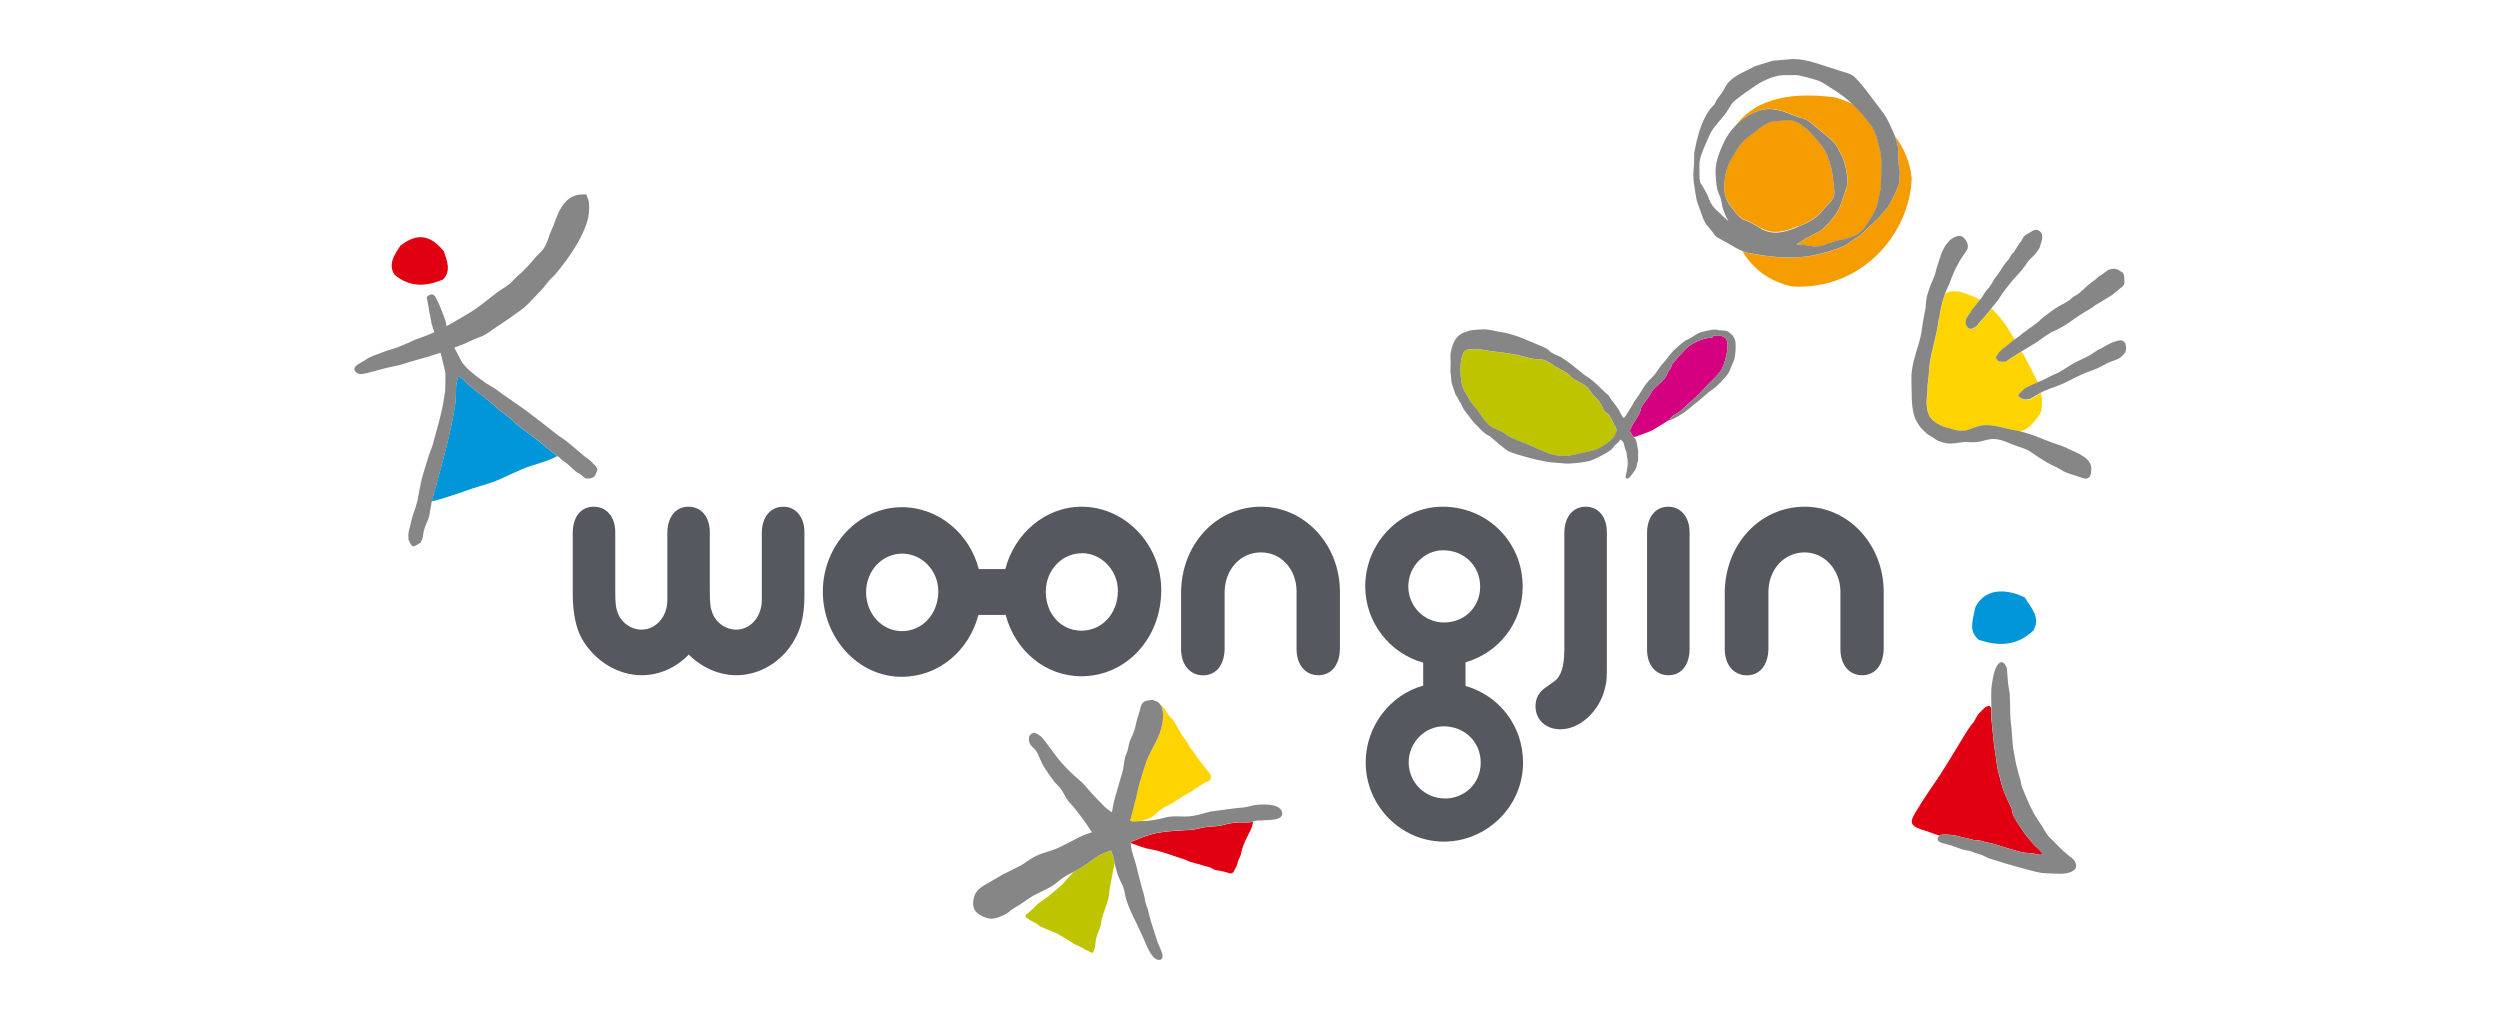 <svg width="127" height="52" viewBox="0 0 127 52" fill="none" xmlns="http://www.w3.org/2000/svg">
<g clip-path="url(#clip0_1_2702)">
<path d="M102.957 20.3L102.82 20.291C102.792 20.282 102.659 20.234 102.659 20.234L102.622 20.201C102.466 20.126 102.584 20.003 102.584 20.003L102.754 19.837C102.806 19.766 102.896 19.724 102.896 19.724C102.943 19.7 102.981 19.677 103.038 19.648C103.123 19.601 103.217 19.563 103.321 19.516C103.43 19.468 103.354 19.506 103.473 19.45C103.491 19.44 103.506 19.436 103.52 19.426C103.51 19.412 103.506 19.393 103.496 19.374C103.283 18.953 103.061 18.485 102.82 18.069C102.778 18.003 102.74 17.932 102.697 17.861L102.636 17.899L102.192 18.178L101.941 18.353L101.87 18.381H101.728C101.643 18.381 101.549 18.348 101.549 18.348C101.454 18.334 101.426 18.216 101.426 18.216L101.407 18.159L101.426 18.102L101.473 18.032L101.558 17.904L101.747 17.72C101.941 17.592 102.125 17.403 102.319 17.27C102.329 17.261 102.338 17.256 102.347 17.247C102.012 16.68 101.653 16.117 101.171 15.673C101.142 15.711 101.109 15.744 101.081 15.786C100.896 16.065 100.613 16.292 100.428 16.576L100.22 16.694C100.112 16.751 100.05 16.694 100.05 16.694C99.984 16.68 99.937 16.599 99.937 16.599L99.904 16.543C99.838 16.491 99.866 16.382 99.866 16.382L99.885 16.25L99.979 16.061C100.093 15.942 100.088 15.9 100.178 15.767L100.305 15.607C100.4 15.484 100.504 15.361 100.599 15.238C100.244 15.049 99.71 14.832 99.417 14.798C99.223 14.78 98.996 14.798 98.821 14.912C98.755 15.091 98.694 15.285 98.651 15.474C98.594 15.725 98.561 15.862 98.542 16.046C98.542 16.07 98.519 16.179 98.49 16.245C98.462 16.443 98.443 16.618 98.396 16.822C98.368 16.977 98.32 17.148 98.292 17.28C98.254 17.427 98.23 17.564 98.193 17.71C98.112 18.041 98.051 18.363 98.013 18.703C97.994 18.845 97.989 19.043 97.98 19.18C97.966 19.322 97.923 19.497 97.923 19.667C97.942 19.974 97.862 20.239 97.881 20.537C97.9 20.811 97.961 21.151 98.188 21.345C98.297 21.44 98.453 21.539 98.575 21.605C98.75 21.7 98.982 21.728 99.176 21.799C99.341 21.856 99.53 21.889 99.734 21.884C99.979 21.875 100.268 21.723 100.509 21.657C101.119 21.482 101.733 21.752 102.3 21.846C102.409 21.865 102.522 21.889 102.636 21.917C102.811 21.856 102.971 21.79 103.061 21.704C103.288 21.492 103.662 21.095 103.704 20.811C103.747 20.542 103.737 20.248 103.69 19.97C103.51 20.064 103.35 20.163 103.156 20.277C103.104 20.305 102.967 20.315 102.967 20.315" fill="#FED400"/>
<path d="M107.92 14.109C107.906 14.024 107.901 13.929 107.84 13.858C107.792 13.816 107.603 13.697 107.556 13.683C107.206 13.575 106.975 13.801 106.975 13.801L106.847 13.896C106.847 13.896 106.814 13.929 106.79 13.938C106.743 13.972 106.705 13.99 106.653 14.019C106.592 14.057 106.535 14.132 106.469 14.18C106.308 14.307 106.091 14.458 105.94 14.605C105.722 14.813 105.604 14.926 105.368 15.054C105.273 15.106 105.202 15.182 105.136 15.243C105.065 15.29 105.008 15.328 104.928 15.371C104.696 15.494 104.479 15.612 104.262 15.773C104.115 15.886 103.85 16.056 103.685 16.217C103.604 16.292 103.529 16.368 103.453 16.42C103.378 16.472 103.288 16.538 103.212 16.6C103.127 16.661 103.051 16.699 102.976 16.775C102.905 16.836 102.815 16.874 102.739 16.94C102.621 17.053 102.479 17.143 102.338 17.242C102.328 17.252 102.319 17.257 102.309 17.266C102.115 17.398 101.936 17.588 101.737 17.715L101.548 17.9L101.463 18.027L101.416 18.098L101.397 18.155L101.416 18.212C101.416 18.212 101.444 18.334 101.539 18.344C101.539 18.344 101.633 18.382 101.718 18.377H101.86L101.931 18.349L102.182 18.174L102.626 17.895L102.687 17.857L103.269 17.503C103.619 17.304 103.836 17.087 104.153 16.916L104.214 16.874C104.271 16.85 104.389 16.798 104.446 16.77C104.772 16.604 104.923 16.519 105.193 16.326C105.424 16.16 105.694 15.98 105.944 15.825C106.086 15.735 106.223 15.683 106.341 15.579C106.356 15.56 106.379 15.546 106.398 15.531L107.282 14.997L107.698 14.652C107.74 14.624 107.783 14.591 107.816 14.567C107.953 14.444 107.93 14.298 107.906 14.118" fill="#868687"/>
<path d="M103.694 11.816C103.647 11.768 103.571 11.698 103.505 11.683C103.349 11.641 103.221 11.75 103.103 11.82C103.004 11.877 102.867 11.943 102.801 12.033C102.758 12.095 102.73 12.175 102.678 12.241C102.635 12.298 102.602 12.355 102.555 12.411C102.517 12.473 102.479 12.534 102.437 12.596C102.385 12.667 102.37 12.723 102.309 12.79C102.233 12.87 102.153 12.964 102.11 13.068C102.073 13.144 102.011 13.215 101.945 13.281C101.765 13.494 101.657 13.711 101.486 13.943C101.42 14.037 101.316 14.141 101.274 14.241C101.245 14.302 101.179 14.406 101.141 14.463C101.085 14.553 101.033 14.628 100.948 14.713C100.872 14.794 100.815 14.883 100.763 14.978C100.697 15.077 100.664 15.129 100.603 15.205C100.603 15.21 100.593 15.219 100.588 15.224C100.494 15.347 100.39 15.47 100.295 15.593L100.168 15.753C100.083 15.886 100.083 15.928 99.969 16.046L99.875 16.235L99.856 16.372C99.856 16.372 99.827 16.477 99.894 16.533L99.927 16.59C99.927 16.59 99.974 16.675 100.04 16.684C100.04 16.684 100.097 16.741 100.21 16.684L100.418 16.566C100.603 16.283 100.886 16.056 101.071 15.777C101.099 15.739 101.132 15.701 101.16 15.664C101.312 15.465 101.496 15.276 101.619 15.063C101.69 14.945 101.775 14.822 101.86 14.718C102.049 14.472 102.238 14.236 102.446 14.014C102.649 13.792 102.843 13.569 102.99 13.328C103.108 13.149 103.311 13.021 103.434 12.851C103.519 12.733 103.609 12.624 103.642 12.487C103.689 12.326 103.76 12.175 103.741 11.995C103.741 11.934 103.732 11.858 103.68 11.811" fill="#868687"/>
<path d="M107.954 17.436C107.911 17.337 107.826 17.28 107.703 17.289C107.604 17.294 107.495 17.337 107.405 17.36C107.311 17.389 107.216 17.431 107.122 17.483C107.041 17.516 106.975 17.573 106.9 17.611C106.725 17.701 106.55 17.781 106.398 17.89C106.129 18.093 105.831 18.211 105.529 18.358C105.273 18.485 105.028 18.641 104.787 18.797C104.711 18.849 104.631 18.901 104.531 18.944C104.073 19.138 104.03 19.199 103.775 19.303C103.666 19.35 103.605 19.374 103.515 19.416C103.501 19.426 103.487 19.435 103.468 19.44C103.35 19.497 103.425 19.459 103.317 19.506C103.213 19.554 103.123 19.591 103.033 19.639C102.971 19.667 102.934 19.691 102.891 19.714C102.891 19.714 102.801 19.762 102.749 19.828L102.579 19.993C102.579 19.993 102.461 20.116 102.617 20.192L102.655 20.225C102.655 20.225 102.792 20.277 102.815 20.282L102.953 20.291C102.953 20.291 103.094 20.282 103.142 20.253C103.34 20.14 103.501 20.041 103.676 19.946C103.803 19.88 103.945 19.814 104.12 19.747C104.361 19.658 104.626 19.573 104.867 19.459C105.269 19.265 105.675 19.029 106.091 18.887C106.328 18.802 106.606 18.698 106.848 18.556C107.046 18.438 107.287 18.348 107.509 18.268C107.623 18.221 107.67 18.202 107.765 18.117C107.84 18.046 107.911 17.975 107.968 17.885C108.029 17.772 108.006 17.545 107.958 17.422" fill="#868687"/>
<path d="M105.037 22.778C104.692 22.612 104.238 22.499 103.893 22.348C103.496 22.182 103.061 22.017 102.626 21.913C102.517 21.884 102.404 21.861 102.29 21.842C101.723 21.747 101.104 21.478 100.499 21.653C100.258 21.719 99.969 21.87 99.724 21.88C99.52 21.884 99.331 21.851 99.166 21.794C98.972 21.724 98.74 21.695 98.566 21.601C98.438 21.535 98.287 21.435 98.178 21.341C97.951 21.147 97.89 20.806 97.871 20.532C97.852 20.235 97.932 19.97 97.913 19.663C97.913 19.497 97.956 19.322 97.97 19.176C97.979 19.043 97.989 18.84 98.003 18.703C98.036 18.363 98.098 18.037 98.183 17.71C98.221 17.564 98.239 17.427 98.282 17.28C98.31 17.148 98.358 16.978 98.386 16.822C98.433 16.619 98.452 16.439 98.481 16.24C98.509 16.169 98.532 16.066 98.532 16.042C98.556 15.853 98.585 15.72 98.641 15.47C98.689 15.286 98.745 15.092 98.811 14.907C98.844 14.827 98.878 14.747 98.915 14.666C99.076 14.34 99.18 13.948 99.36 13.607C99.36 13.607 99.468 13.433 99.487 13.376C99.516 13.329 99.549 13.258 99.549 13.258C99.549 13.258 99.615 13.163 99.686 13.05C99.785 12.884 99.771 12.946 99.832 12.837C99.861 12.813 99.884 12.78 99.894 12.742C99.922 12.7 99.946 12.667 99.96 12.61C99.979 12.497 99.96 12.364 99.903 12.27C99.832 12.152 99.724 11.991 99.553 11.981C99.412 11.977 99.242 12.066 99.128 12.142C99.062 12.189 99.005 12.241 98.967 12.303C98.797 12.478 98.665 12.752 98.599 12.95C98.514 13.243 98.395 13.532 98.325 13.834C98.254 14.146 98.112 14.331 98.022 14.629C97.984 14.77 97.899 14.964 97.876 15.111C97.852 15.233 97.823 15.489 97.828 15.598C97.795 15.787 97.71 16.212 97.686 16.354C97.63 16.727 97.592 17.077 97.474 17.446C97.299 18.022 97.077 18.665 97.1 19.299C97.124 19.89 97.072 20.58 97.247 21.137C97.289 21.26 97.337 21.369 97.407 21.478C97.436 21.525 97.464 21.568 97.493 21.615C97.554 21.7 97.587 21.742 97.658 21.813C97.715 21.865 97.757 21.903 97.805 21.955C97.89 22.054 98.041 22.125 98.154 22.196C98.287 22.281 98.348 22.357 98.499 22.409C98.632 22.461 98.745 22.499 98.868 22.518C99.01 22.541 99.189 22.537 99.327 22.518C99.52 22.494 99.728 22.442 99.927 22.456C100.083 22.461 100.22 22.47 100.381 22.461C100.712 22.433 101.033 22.272 101.364 22.305C101.737 22.338 102.049 22.518 102.423 22.65C102.683 22.745 102.886 22.792 103.051 22.891C103.217 22.99 103.368 23.099 103.515 23.198C103.798 23.383 104.087 23.567 104.422 23.714C104.611 23.799 104.729 23.893 104.862 23.959C105.084 24.068 105.391 24.144 105.637 24.229C105.784 24.276 105.963 24.366 106.091 24.276C106.19 24.205 106.233 24.059 106.228 23.959C106.355 23.274 105.552 23.033 105.018 22.778" fill="#868687"/>
<path d="M89.594 5.553C89.925 5.487 90.232 5.553 90.573 5.643L91.287 5.912C91.584 5.997 91.788 6.058 92.005 6.243L92.412 6.578C92.686 6.791 92.96 7.009 93.206 7.273C93.305 7.387 93.376 7.519 93.442 7.661L93.541 7.864C93.787 8.29 93.844 8.975 93.844 8.98C93.896 9.296 93.844 9.424 93.754 9.693L93.631 10.048C93.546 10.308 93.466 10.549 93.329 10.79C93.139 11.107 92.837 11.409 92.629 11.608C92.492 11.736 92.303 11.825 92.123 11.91L91.745 12.109L91.599 12.213L91.291 12.407C91.291 12.407 91.263 12.416 91.249 12.421L91.65 12.444L91.859 12.478C92.024 12.506 92.204 12.539 92.388 12.515C92.572 12.492 92.742 12.421 92.903 12.359L93.347 12.218L93.886 12.109C94.312 11.981 94.586 11.797 94.775 11.504L94.898 11.315C95.115 10.989 95.319 10.677 95.399 10.289L95.555 9.528L95.574 8.98V8.469C95.574 8.204 95.593 7.949 95.522 7.675L95.489 7.538C95.399 7.141 95.295 6.692 95.063 6.366C94.77 5.954 94.454 5.595 94.127 5.288C93.83 5.151 93.527 5.037 93.225 4.948C90.563 4.593 88.975 5.245 88.148 6.418C88.564 5.983 89.093 5.652 89.604 5.562" fill="#F49C00"/>
<path d="M96.443 8.294L96.481 8.521L96.514 8.71C96.514 8.71 96.491 9.225 96.486 9.244C96.453 9.471 96.335 9.703 96.216 9.925L96.075 10.218C95.985 10.426 95.838 10.596 95.687 10.766L95.446 11.05L95.153 11.338L95.002 11.466L94.794 11.674L94.501 11.962L94.326 12.066L94.019 12.269C93.792 12.473 93.603 12.539 93.319 12.638L93.243 12.666C92.619 12.889 92.047 13.016 91.452 13.063C90.705 13.125 89.868 13.063 88.828 12.851C88.715 12.827 88.611 12.789 88.507 12.752C89.036 13.621 89.821 14.283 91.036 14.553C94.614 14.76 97.025 11.83 97.115 9.055C97.025 8.209 96.713 7.509 96.269 6.928C96.354 7.145 96.41 7.368 96.429 7.58L96.443 8.299V8.294Z" fill="#F49C00"/>
<path d="M91.334 11.509C91.783 11.32 92.251 11.126 92.558 10.719L92.775 10.473C92.931 10.318 93.088 10.147 93.158 9.963C93.21 9.826 93.182 9.618 93.158 9.453L93.144 9.315C93.106 8.786 92.998 8.309 92.832 7.897C92.7 7.566 92.53 7.363 92.312 7.108L91.92 6.664C91.91 6.649 91.854 6.602 91.854 6.602C91.575 6.371 91.23 6.073 90.856 6.087L90.105 6.153C89.764 6.205 89.476 6.437 89.188 6.664L88.928 6.862C88.668 7.047 88.417 7.297 88.29 7.505L87.963 8.053C87.713 8.417 87.642 8.89 87.595 9.301C87.557 9.736 87.666 10.152 87.907 10.445L88.049 10.625C88.181 10.8 88.332 11.003 88.512 11.116L88.928 11.287L89.457 11.589C90.058 11.911 90.625 11.792 91.287 11.509L91.334 11.485V11.509Z" fill="#F49C00"/>
<path d="M90.057 3.085L89.178 3.355L88.62 3.634C88.327 3.775 88.001 3.955 87.75 4.248L87.486 4.692C87.486 4.692 87.24 5.033 87.221 5.056L87.084 5.316L86.9 5.505C86.535 5.988 86.356 6.512 86.19 7.165L86.067 7.76L86.058 8.313C86.011 8.743 86.011 9.065 86.058 9.363L86.105 9.67L86.195 10.194L86.469 10.965C86.564 11.206 86.63 11.381 86.819 11.565L86.999 11.792C87.084 11.915 87.164 12.033 87.301 12.095L87.864 12.407C88.072 12.534 88.284 12.657 88.507 12.747C88.611 12.79 88.715 12.827 88.828 12.846C89.868 13.054 90.705 13.12 91.451 13.059C92.047 13.012 92.614 12.879 93.243 12.662L93.319 12.634C93.602 12.534 93.791 12.463 94.018 12.265L94.325 12.062L94.5 11.958L94.793 11.669L95.001 11.466L95.153 11.338L95.446 11.05L95.687 10.766C95.838 10.596 95.984 10.421 96.074 10.218L96.216 9.925C96.33 9.703 96.448 9.471 96.486 9.244C96.486 9.225 96.514 8.715 96.514 8.715L96.481 8.526L96.443 8.299L96.429 7.581C96.41 7.373 96.353 7.15 96.268 6.928C96.174 6.678 95.9 6.115 95.9 6.115C95.796 5.898 95.639 5.694 95.493 5.501L95.148 5.047C94.859 4.659 94.557 4.253 94.221 3.917C94.065 3.766 93.82 3.7 93.597 3.638L92.51 3.288C92.066 3.137 91.494 2.972 90.974 3.005L90.057 3.085ZM89.457 11.608L88.927 11.305L88.511 11.135C88.332 11.017 88.18 10.814 88.048 10.643L87.906 10.464C87.665 10.171 87.556 9.755 87.594 9.32C87.642 8.904 87.713 8.436 87.963 8.072L88.289 7.519C88.417 7.311 88.663 7.061 88.927 6.876L89.187 6.678C89.476 6.451 89.764 6.214 90.104 6.167L90.856 6.106C91.229 6.092 91.574 6.385 91.853 6.616C91.853 6.616 91.91 6.663 91.919 6.678C91.919 6.678 92.307 7.117 92.312 7.122C92.529 7.377 92.699 7.581 92.832 7.911C92.997 8.323 93.106 8.8 93.144 9.329L93.158 9.467C93.181 9.632 93.21 9.835 93.158 9.977C93.087 10.161 92.931 10.332 92.775 10.488L92.558 10.733C92.25 11.14 91.782 11.334 91.333 11.523L91.286 11.546C90.624 11.825 90.057 11.948 89.457 11.627M95.564 8.46V8.97L95.545 9.519L95.389 10.28C95.309 10.667 95.101 10.979 94.888 11.305L94.765 11.494C94.581 11.787 94.302 11.972 93.876 12.099L93.338 12.213L92.893 12.355C92.732 12.421 92.562 12.487 92.378 12.511C92.194 12.534 92.014 12.501 91.849 12.473L91.641 12.44L91.239 12.416C91.239 12.416 91.262 12.407 91.281 12.402L91.588 12.213L91.735 12.109L92.113 11.91C92.293 11.825 92.487 11.735 92.619 11.608C92.827 11.409 93.129 11.107 93.319 10.79C93.456 10.554 93.541 10.308 93.621 10.048L93.744 9.693C93.838 9.424 93.886 9.292 93.834 8.98C93.834 8.97 93.777 8.29 93.531 7.864L93.432 7.666C93.366 7.524 93.3 7.396 93.196 7.278C92.95 7.018 92.676 6.796 92.402 6.583L91.995 6.248C91.782 6.063 91.579 6.006 91.277 5.921L90.563 5.652C90.222 5.567 89.915 5.501 89.584 5.567C89.074 5.661 88.544 5.988 88.128 6.422C87.906 6.659 87.717 6.923 87.585 7.202C87.339 7.727 87.079 8.346 87.164 8.989L87.178 9.169C87.197 9.415 87.216 9.646 87.33 9.873C87.41 10.029 87.443 10.213 87.476 10.379C87.523 10.686 87.656 10.97 87.807 11.234L87.552 11.008L87.131 10.61C86.923 10.398 86.838 10.18 86.725 9.873L86.484 9.448L86.417 9.353C86.328 9.216 86.332 9.013 86.332 8.828V8.252C86.389 7.878 86.55 7.533 86.696 7.202L86.824 6.909C86.928 6.668 87.051 6.508 87.192 6.328L87.651 5.784L87.807 5.534L88.005 5.236C88.128 5.099 88.308 4.967 88.483 4.839L88.686 4.692L89.315 4.258C89.712 4.04 90.114 3.846 90.605 3.818H91.319C91.357 3.827 92.203 4.002 92.539 4.172L92.865 4.371L93.073 4.508C93.442 4.73 93.791 4.99 94.117 5.302C94.444 5.609 94.76 5.969 95.053 6.38C95.285 6.701 95.394 7.155 95.479 7.547L95.512 7.684C95.583 7.959 95.569 8.214 95.564 8.479" fill="#868687"/>
<path d="M80.556 25.741C79.904 25.741 79.483 26.252 79.469 27.037V32.964C79.469 33.839 79.303 34.377 78.949 34.618L78.528 34.916C78.174 35.157 78.004 35.474 78.004 35.881C78.004 36.561 78.528 37.048 79.275 37.048C80.249 37.048 81.237 36.145 81.52 35.006C81.629 34.604 81.629 34.462 81.629 33.489V27.037C81.629 26.271 81.208 25.741 80.561 25.741" fill="#55585F"/>
<path d="M84.744 25.741C84.111 25.741 83.685 26.252 83.671 27.037V33.011C83.671 33.782 84.111 34.302 84.758 34.302C85.406 34.302 85.812 33.796 85.831 33.011V27.037C85.831 26.271 85.392 25.741 84.744 25.741Z" fill="#55585F"/>
<path d="M64.055 25.741C61.781 25.741 59.999 27.66 59.999 30.128V32.978C59.999 33.772 60.453 34.306 61.114 34.306C61.776 34.306 62.192 33.787 62.211 32.978V30.062C62.23 28.927 63.01 28.062 64.055 28.062C65.099 28.062 65.846 28.923 65.865 30.005V32.974C65.865 33.768 66.309 34.302 66.971 34.302C67.633 34.302 68.049 33.782 68.068 32.974V30.071C68.068 27.66 66.276 25.741 64.055 25.741Z" fill="#55585F"/>
<path d="M91.678 25.741C89.4 25.741 87.618 27.66 87.618 30.128V32.978C87.618 33.772 88.072 34.306 88.738 34.306C89.405 34.306 89.816 33.787 89.835 32.978V30.062C89.844 28.927 90.629 28.062 91.678 28.062C92.666 28.062 93.465 28.923 93.493 30.005V32.974C93.493 33.768 93.928 34.302 94.595 34.302C95.261 34.302 95.672 33.782 95.692 32.974V30.071C95.692 27.66 93.9 25.741 91.683 25.741" fill="#55585F"/>
<path d="M39.792 25.741C39.144 25.741 38.719 26.252 38.7 27.032V30.478C38.7 31.319 38.138 31.986 37.391 31.986C36.885 31.986 36.398 31.655 36.204 31.182C36.086 30.88 36.058 30.676 36.058 29.977V27.032C36.058 26.266 35.623 25.741 34.989 25.741H34.971C34.337 25.741 33.916 26.252 33.902 27.032V30.478C33.902 31.319 33.335 31.986 32.583 31.986C32.078 31.986 31.596 31.655 31.397 31.182C31.284 30.88 31.255 30.676 31.255 29.977V27.032C31.255 26.266 30.82 25.741 30.163 25.741C29.506 25.741 29.114 26.252 29.095 27.032V30.18C29.095 31.111 29.256 31.91 29.563 32.454C30.215 33.588 31.397 34.302 32.602 34.302C33.491 34.302 34.356 33.914 34.989 33.252C35.651 33.914 36.526 34.302 37.405 34.302C38.44 34.302 39.452 33.777 40.099 32.903C40.643 32.17 40.865 31.385 40.865 30.251V27.032C40.865 26.266 40.425 25.741 39.797 25.741" fill="#55585F"/>
<path d="M51.089 31.239C51.566 33.054 53.102 34.354 54.932 34.354C57.2 34.354 58.992 32.439 58.992 29.977C58.992 27.665 57.158 25.741 54.95 25.741C53.102 25.741 51.538 27.103 51.07 28.908H49.723C49.259 27.112 47.676 25.765 45.823 25.765C43.615 25.765 41.8 27.703 41.8 30.048C41.8 32.392 43.578 34.382 45.804 34.382C47.676 34.382 49.217 33.073 49.704 31.239H51.084H51.089ZM54.955 28.1C55.962 28.1 56.789 28.979 56.789 30.01C56.789 31.163 55.99 32.038 54.936 32.038C53.882 32.038 53.126 31.163 53.126 30.062C53.126 28.96 53.948 28.105 54.955 28.105M45.813 32.061C44.811 32.061 43.998 31.187 43.998 30.085C43.998 28.984 44.821 28.124 45.832 28.124C46.844 28.124 47.666 28.998 47.666 30.033C47.666 31.182 46.868 32.061 45.813 32.061Z" fill="#55585F"/>
<path d="M74.449 34.841V33.645C76.137 33.163 77.352 31.636 77.352 29.797C77.352 27.528 75.565 25.741 73.282 25.741C71.136 25.741 69.354 27.575 69.354 29.788C69.354 31.626 70.611 33.196 72.299 33.664V34.827C70.63 35.294 69.377 36.878 69.377 38.731C69.377 40.938 71.174 42.754 73.348 42.754C75.522 42.754 77.371 40.971 77.371 38.745C77.371 36.868 76.156 35.332 74.445 34.845M71.542 29.788C71.542 28.781 72.355 27.954 73.31 27.954C74.383 27.954 75.192 28.748 75.192 29.802C75.192 30.856 74.379 31.622 73.358 31.622C72.337 31.622 71.542 30.79 71.542 29.792M73.391 40.56C72.374 40.56 71.561 39.733 71.561 38.731C71.561 37.729 72.374 36.897 73.334 36.897C74.407 36.897 75.22 37.691 75.22 38.745C75.22 39.799 74.407 40.565 73.391 40.565" fill="#55585F"/>
<path d="M27.767 22.73C27.54 22.551 27.384 22.423 27.384 22.423C26.991 22.111 26.646 21.88 26.259 21.567C26.193 21.511 26.065 21.374 26.004 21.322C25.885 21.227 25.772 21.133 25.654 21.043C25.54 20.948 25.418 20.877 25.304 20.788C25.219 20.717 25.139 20.627 25.063 20.556C24.879 20.409 24.704 20.263 24.534 20.126C24.34 19.965 24.155 19.842 23.976 19.696C23.791 19.535 23.612 19.351 23.442 19.204L23.3 19.086L23.243 19.242C23.163 19.474 23.163 19.733 23.163 19.984L23.12 20.575C22.893 22.007 22.406 23.77 21.924 25.472C22.997 25.212 23.56 24.928 24.718 24.593C25.384 24.399 25.895 24.092 26.528 23.832C27.209 23.553 27.672 23.501 28.315 23.17C28.211 23.085 28.116 23.019 28.017 22.943C27.932 22.872 27.833 22.782 27.757 22.721" fill="#0096D9"/>
<path d="M22.501 14.203C22.95 13.763 22.685 13.191 22.548 12.766C21.706 11.731 20.993 11.986 20.34 12.478C20.08 12.875 19.679 13.418 20.047 13.962C20.818 14.595 21.626 14.572 22.501 14.198" fill="#E10012"/>
<path d="M22.454 18.226C22.553 18.561 22.614 18.901 22.624 18.93C22.624 19.161 22.633 19.398 22.619 19.625C22.614 19.724 22.619 19.79 22.61 19.894C22.6 19.974 22.577 20.088 22.567 20.163C22.515 20.532 22.439 20.896 22.345 21.265C22.288 21.487 22.227 21.714 22.161 21.936C22.08 22.22 22.033 22.418 21.976 22.612C21.924 22.777 21.839 22.971 21.782 23.142C21.683 23.468 21.579 23.803 21.475 24.144C21.352 24.56 21.296 25.013 21.201 25.453C21.125 25.798 20.951 26.181 20.884 26.498C20.842 26.724 20.766 26.928 20.747 27.112C20.733 27.221 20.762 27.311 20.747 27.41C20.766 27.415 20.87 27.717 20.955 27.745C21.083 27.793 21.352 27.556 21.371 27.561C21.381 27.519 21.433 27.457 21.471 27.32C21.494 27.221 21.504 27.055 21.541 26.928C21.608 26.672 21.73 26.483 21.801 26.233L21.934 25.477C22.411 23.775 22.903 22.017 23.125 20.579L23.168 19.989C23.168 19.733 23.168 19.473 23.248 19.247L23.305 19.09L23.446 19.209C23.616 19.355 23.791 19.54 23.98 19.7C24.16 19.847 24.345 19.97 24.538 20.131C24.708 20.272 24.888 20.414 25.068 20.561C25.148 20.631 25.228 20.721 25.309 20.792C25.422 20.882 25.545 20.953 25.659 21.043C25.772 21.133 25.89 21.227 26.008 21.322C26.07 21.374 26.197 21.511 26.264 21.567C26.651 21.879 26.996 22.111 27.389 22.418C27.389 22.418 27.54 22.546 27.767 22.726C27.842 22.787 27.942 22.877 28.027 22.948C28.126 23.028 28.221 23.094 28.325 23.175C28.348 23.194 28.377 23.212 28.41 23.236C28.462 23.279 28.514 23.345 28.566 23.387C28.632 23.435 28.698 23.463 28.759 23.515C28.93 23.652 29.104 23.836 29.251 23.95C29.35 24.03 29.431 24.049 29.506 24.11C29.648 24.224 29.743 24.295 29.747 24.304C29.78 24.309 29.899 24.314 29.979 24.304C30.088 24.285 30.154 24.233 30.154 24.233C30.229 24.191 30.314 23.997 30.343 23.869C30.357 23.803 30.258 23.699 30.267 23.685C30.177 23.605 30.111 23.515 30.012 23.425C29.903 23.326 29.728 23.217 29.61 23.113C29.341 22.886 29.067 22.64 28.755 22.395C28.641 22.305 28.471 22.21 28.353 22.12C28.064 21.903 27.809 21.681 27.516 21.463C27.218 21.241 26.921 21.005 26.642 20.797C26.221 20.494 25.829 20.239 25.493 19.998C25.38 19.918 25.29 19.842 25.186 19.771C25.011 19.653 24.812 19.549 24.642 19.436C24.595 19.407 24.571 19.374 24.529 19.341C24.491 19.317 24.439 19.294 24.406 19.265C24.25 19.152 24.099 19.034 23.938 18.892C23.877 18.835 23.81 18.793 23.744 18.722C23.654 18.632 23.564 18.519 23.475 18.415L23.276 18.032L23.078 17.663C23.182 17.62 23.286 17.578 23.394 17.54C23.569 17.474 23.711 17.413 23.938 17.304C24.151 17.2 24.411 17.124 24.619 17.015C24.827 16.902 24.992 16.756 25.2 16.623C25.465 16.453 25.739 16.269 26.013 16.07C26.202 15.924 26.415 15.805 26.675 15.583C26.883 15.399 27.124 15.125 27.327 14.912C27.564 14.685 27.715 14.477 27.927 14.217C27.989 14.142 28.107 14.056 28.173 13.981C28.599 13.475 28.996 12.936 29.308 12.402C29.516 12.047 29.686 11.693 29.799 11.353C29.927 10.97 29.951 10.62 29.918 10.28C29.903 10.152 29.818 9.987 29.78 9.873C29.502 9.873 29.317 9.887 29.128 9.968C28.603 10.199 28.358 10.776 28.164 11.329C28.107 11.504 28.003 11.698 27.937 11.877C27.842 12.152 27.771 12.402 27.606 12.648C27.507 12.79 27.318 12.941 27.195 13.083C26.911 13.414 26.646 13.73 26.273 14.042C26.127 14.165 26.013 14.326 25.857 14.444C25.673 14.595 25.446 14.704 25.257 14.855C24.964 15.077 24.685 15.295 24.425 15.498C24.037 15.805 23.635 16.018 23.319 16.207C23.101 16.34 22.898 16.453 22.685 16.566C22.671 16.495 22.652 16.396 22.657 16.406C22.638 16.302 22.534 16.009 22.425 15.753C22.378 15.649 22.345 15.536 22.302 15.446C22.241 15.319 22.175 15.214 22.151 15.144C22.076 14.959 21.929 14.954 21.929 14.954C21.929 14.954 21.83 14.969 21.754 15.016C21.726 15.035 21.707 15.073 21.683 15.096C21.678 15.134 21.702 15.238 21.721 15.333C21.74 15.427 21.749 15.512 21.768 15.593C21.797 15.706 21.797 15.871 21.849 16.018L21.924 16.448C21.924 16.448 22.047 16.836 22.061 16.874C21.92 16.94 21.768 17.006 21.598 17.072C21.471 17.124 21.225 17.2 21.083 17.261C20.861 17.356 20.544 17.512 20.142 17.663C19.948 17.734 19.698 17.791 19.499 17.871C19.249 17.975 18.998 18.041 18.786 18.15C18.663 18.207 18.554 18.301 18.455 18.353C18.299 18.443 18.143 18.523 18.067 18.604C17.944 18.741 17.996 18.878 18.204 18.982C18.341 19.048 18.696 18.939 18.696 18.939C18.96 18.868 19.221 18.802 19.476 18.731C19.736 18.66 20.01 18.618 20.265 18.552C20.492 18.495 20.7 18.415 20.922 18.353C21.423 18.216 21.905 18.079 22.378 17.918L22.458 18.221L22.454 18.226Z" fill="#868687"/>
<path d="M63.161 41.78H62.958C62.636 41.789 62.339 41.855 62.116 41.917C61.946 41.964 61.767 41.974 61.592 41.988C61.469 41.997 61.337 42.002 61.214 42.026L60.949 42.078C60.812 42.111 60.665 42.144 60.505 42.158L60.041 42.186C59.517 42.215 58.973 42.248 58.458 42.394C58.146 42.484 57.839 42.612 57.545 42.735C57.545 42.735 57.489 42.758 57.441 42.777V42.82C57.479 42.843 57.522 42.853 57.555 42.867C57.834 42.962 58.146 43.099 58.439 43.141C59.025 43.236 59.517 43.458 60.065 43.623C60.401 43.727 60.334 43.765 60.67 43.841C61.058 43.931 60.972 43.94 61.36 44.03C61.601 44.082 61.573 44.172 61.823 44.209C61.965 44.233 62.097 44.257 62.239 44.294C62.31 44.304 62.391 44.351 62.443 44.361C62.646 44.413 62.703 44.224 62.703 44.224C62.693 44.191 62.75 44.139 62.769 44.105C62.811 44.03 62.868 43.874 62.887 43.756C62.92 43.652 63.019 43.5 63.038 43.392C63.17 42.73 63.473 42.371 63.601 41.992C63.61 41.974 63.643 41.775 63.667 41.733C63.648 41.733 63.52 41.77 63.52 41.77C63.402 41.794 63.279 41.789 63.161 41.78Z" fill="#E10012"/>
<path d="M56.577 43.6C56.535 43.477 56.468 43.311 56.435 43.212C56.171 43.302 55.915 43.392 55.66 43.566L55.556 43.637C55.296 43.822 55.055 44.001 54.772 44.167L54.554 44.285L54.327 44.521L53.959 44.933C53.85 45.065 53.869 44.975 53.765 45.108L53.207 45.571L52.715 45.92C52.715 45.92 52.574 46.077 52.417 46.223C52.299 46.332 52.153 46.436 52.148 46.436C52.11 46.478 52.096 46.507 52.096 46.535C52.096 46.568 52.115 46.596 52.124 46.606L52.389 46.785C52.526 46.856 52.734 46.927 52.834 47.064L53.694 47.419L54.247 47.745C54.247 47.745 54.563 47.953 54.545 47.944L54.998 48.156L55.112 48.232C55.112 48.232 55.367 48.355 55.4 48.374C55.433 48.402 55.462 48.412 55.485 48.402C55.566 48.369 55.632 48.123 55.646 47.972C55.646 47.726 55.726 47.528 55.797 47.329C55.873 47.154 55.944 46.97 55.953 46.748L56.086 46.318C56.204 45.991 56.36 45.552 56.36 45.254L56.431 44.829C56.431 44.829 56.572 44.072 56.62 43.831C56.62 43.798 56.61 43.77 56.601 43.737C56.601 43.685 56.587 43.642 56.582 43.595" fill="#BEC400"/>
<path d="M59.077 36.486C59.044 37.072 58.803 37.535 58.566 37.984C58.415 38.272 58.255 38.575 58.16 38.91L58.018 39.355L57.858 39.903L57.801 40.13L57.744 40.39L57.659 40.721L57.607 40.938L57.545 41.194L57.446 41.553C57.437 41.605 57.423 41.657 57.404 41.699C57.427 41.704 57.493 41.718 57.574 41.756L57.621 41.746C57.744 41.728 57.862 41.728 57.976 41.723C58.061 41.685 58.141 41.657 58.25 41.624C58.637 41.51 58.604 41.392 58.935 41.146C59.115 41.014 59.507 40.848 59.682 40.721C59.909 40.555 60.297 40.333 60.523 40.201L61.171 39.775C61.218 39.757 61.318 39.714 61.417 39.667C61.417 39.667 61.625 39.577 61.445 39.284C61.256 39.038 60.991 38.721 60.897 38.584C60.623 38.215 60.736 38.296 60.528 38.069C60.405 37.932 60.306 37.634 60.164 37.511C60.041 37.403 59.673 36.637 59.545 36.528C59.294 36.325 59.186 35.942 58.931 35.772C59.044 35.928 59.082 36.131 59.082 36.334C59.082 36.386 59.082 36.438 59.082 36.486" fill="#FED400"/>
<path d="M65.132 41.264C65.014 40.749 63.918 40.877 63.79 40.891C63.681 40.905 63.577 40.924 63.483 40.957C63.218 41.033 63.053 41.028 63.053 41.028C62.859 41.047 62.656 41.066 62.462 41.099L62.022 41.156C61.767 41.189 61.526 41.208 61.275 41.283C61.001 41.364 60.708 41.444 60.406 41.472C60.231 41.487 60.079 41.482 59.928 41.472C59.668 41.468 59.422 41.458 59.139 41.548C58.983 41.595 58.822 41.619 58.657 41.647L58.434 41.681C58.297 41.709 57.995 41.714 57.981 41.714C57.867 41.714 57.749 41.714 57.626 41.737L57.579 41.747C57.498 41.714 57.432 41.699 57.409 41.69C57.428 41.643 57.442 41.591 57.451 41.543L57.55 41.184L57.612 40.929L57.664 40.711L57.749 40.381L57.806 40.121L57.862 39.894L58.023 39.345L58.165 38.901C58.26 38.565 58.42 38.258 58.572 37.975C58.808 37.526 59.044 37.062 59.082 36.476C59.082 36.429 59.082 36.377 59.082 36.325C59.082 36.126 59.044 35.918 58.926 35.772C58.869 35.691 58.789 35.63 58.671 35.602L58.553 35.55L58.444 35.564C58.302 35.583 58.123 35.597 58.023 35.743C57.962 35.838 57.933 35.942 57.914 36.046L57.829 36.339L57.758 36.561L57.702 36.802C57.645 37.114 57.508 37.393 57.508 37.393C57.47 37.483 57.423 37.573 57.385 37.681C57.357 37.771 57.338 37.861 57.324 37.946C57.3 38.055 57.281 38.159 57.229 38.268C57.135 38.466 57.116 38.655 57.092 38.83C57.073 38.972 57.059 39.104 57.012 39.246L56.865 39.742L56.771 40.078C56.667 40.423 56.539 40.872 56.487 41.264C56.312 41.156 56.18 41.052 56.081 40.948C56.081 40.948 55.386 40.248 55.225 40.035C55.069 39.832 54.88 39.667 54.696 39.511C54.587 39.412 54.478 39.322 54.374 39.218C54.199 39.043 53.977 38.825 53.736 38.518C53.736 38.518 53.396 38.079 53.282 37.918C53.188 37.781 53.093 37.653 52.97 37.507C52.88 37.393 52.828 37.365 52.758 37.327L52.644 37.251L52.507 37.223C52.507 37.223 52.36 37.285 52.318 37.346C52.275 37.412 52.266 37.483 52.266 37.544C52.266 37.596 52.266 37.639 52.28 37.667C52.313 37.823 52.403 37.904 52.479 37.975L52.564 38.055C52.682 38.192 52.758 38.372 52.838 38.561C52.909 38.726 52.984 38.896 53.088 39.043C53.088 39.043 53.537 39.728 53.675 39.837L53.864 40.04C53.934 40.13 53.996 40.243 54.062 40.357C54.157 40.532 54.256 40.702 54.393 40.83C54.464 40.896 54.568 41.038 54.653 41.142C54.653 41.142 55.154 41.775 55.286 42.002C55.357 42.115 55.414 42.2 55.475 42.276C55.258 42.347 55.031 42.427 54.809 42.536C54.809 42.536 53.944 42.995 53.717 43.089C53.556 43.16 53.386 43.212 53.221 43.264C53.036 43.325 52.843 43.382 52.668 43.467C52.474 43.552 52.313 43.666 52.157 43.77L51.873 43.959C51.708 44.053 51.075 44.351 50.942 44.422L50.314 44.791C49.85 45.046 49.515 45.23 49.449 45.712C49.439 45.774 49.434 45.831 49.434 45.887C49.434 46.195 49.576 46.384 49.898 46.54C50.356 46.757 50.536 46.681 51.013 46.478L51.207 46.365C51.344 46.237 51.486 46.147 51.642 46.053L51.826 45.944C51.826 45.944 52.36 45.571 52.498 45.495L52.895 45.297C53.055 45.221 53.216 45.141 53.372 45.056C53.556 44.947 53.656 44.862 53.779 44.762L53.887 44.673C54.057 44.535 54.242 44.441 54.44 44.342L54.558 44.28L54.776 44.162C55.059 43.997 55.305 43.817 55.56 43.633L55.664 43.562C55.92 43.387 56.175 43.292 56.44 43.207C56.477 43.302 56.539 43.467 56.581 43.595C56.591 43.642 56.6 43.685 56.6 43.737C56.605 43.77 56.615 43.798 56.619 43.831C56.633 43.926 56.662 44.006 56.685 44.091L56.737 44.29C56.785 44.474 56.86 44.63 56.931 44.781C57.016 44.952 57.097 45.117 57.13 45.325C57.215 45.864 57.489 46.407 57.749 46.937C57.985 47.424 58.104 47.707 58.104 47.707C58.241 48.029 58.477 48.62 58.756 48.738C58.893 48.79 58.964 48.757 59.002 48.724C59.039 48.681 59.058 48.629 59.058 48.563C59.058 48.497 59.039 48.421 59.011 48.355L58.921 48.133C58.869 48.019 58.817 47.915 58.784 47.797L58.633 47.324C58.524 46.989 58.416 46.677 58.345 46.336C58.326 46.242 58.293 46.143 58.255 46.043C58.212 45.925 58.17 45.802 58.16 45.684C58.127 45.481 58.071 45.297 58.014 45.117L57.82 44.38C57.773 44.172 57.721 43.954 57.654 43.732L57.621 43.637C57.532 43.363 57.447 43.084 57.442 42.815V42.768C57.484 42.749 57.546 42.725 57.546 42.725C57.839 42.602 58.146 42.475 58.458 42.385C58.973 42.238 59.517 42.205 60.042 42.177L60.505 42.148C60.666 42.134 60.812 42.106 60.949 42.068L61.214 42.016C61.337 41.992 61.469 41.988 61.592 41.978C61.767 41.964 61.942 41.955 62.117 41.907C62.339 41.846 62.637 41.78 62.958 41.77H63.161C63.284 41.785 63.407 41.789 63.521 41.766C63.521 41.766 63.8 41.681 63.908 41.681C64.05 41.681 64.168 41.681 64.305 41.662H64.423C64.636 41.647 64.972 41.629 65.095 41.468C65.137 41.411 65.151 41.34 65.132 41.26" fill="#868687"/>
<path d="M99.151 42.413C99.445 42.446 99.634 42.536 99.936 42.588C100.087 42.611 100.239 42.687 100.395 42.687C100.513 42.687 100.707 42.711 100.806 42.763H100.815C100.815 42.763 100.834 42.777 100.844 42.786C100.943 42.8 101.037 42.81 101.141 42.834C101.401 42.89 101.68 43.004 101.94 43.079C102.129 43.131 102.266 43.164 102.451 43.226C102.786 43.335 102.985 43.316 103.306 43.358C103.406 43.372 103.524 43.415 103.614 43.42C103.614 43.42 103.826 43.458 103.703 43.283C103.5 43.056 103.358 42.98 103.174 42.739C103.061 42.593 102.909 42.432 102.805 42.276C102.597 41.964 102.479 41.798 102.3 41.468C102.186 41.269 102.266 41.231 102.162 41.023C102.035 40.758 101.832 40.305 101.732 40.026C101.647 39.766 101.586 39.449 101.524 39.251C101.425 38.943 101.411 38.48 101.345 38.168C101.297 37.946 101.227 37.114 101.175 36.646C101.146 36.414 101.16 36.192 101.16 35.97C101.156 35.956 101.146 35.951 101.137 35.937C101.104 35.899 101.047 35.791 100.844 35.937C100.763 35.998 100.499 36.268 100.47 36.315C100.451 36.344 100.276 36.651 100.262 36.684C100.064 36.901 99.894 37.185 99.775 37.379C99.246 38.267 98.811 38.967 98.551 39.369C98.107 40.035 97.705 40.593 97.303 41.278C97.152 41.534 97.015 41.77 97.223 41.95C97.384 42.096 97.762 42.181 98.012 42.271C98.187 42.342 98.362 42.399 98.532 42.451C98.556 42.432 98.579 42.418 98.608 42.408C98.764 42.37 99.01 42.399 99.161 42.418" fill="#E10012"/>
<path d="M103.302 32.019C103.675 31.366 103.179 30.865 102.848 30.345C101.889 29.882 100.815 29.882 100.343 30.86C100.244 31.447 99.96 32.038 100.522 32.501C101.548 32.85 102.475 32.813 103.307 32.019" fill="#0096D9"/>
<path d="M105.444 43.85C105.392 43.717 105.326 43.642 105.203 43.552C105.141 43.51 104.985 43.377 104.971 43.363C104.768 43.197 104.579 43.008 104.394 42.81C104.272 42.678 104.139 42.578 104.03 42.436C103.917 42.295 103.827 42.106 103.723 41.95C103.553 41.69 103.459 41.571 103.307 41.297C103.241 41.17 103.099 40.886 103.043 40.758C102.929 40.513 102.82 40.234 102.721 39.988C102.669 39.856 102.664 39.704 102.627 39.577C102.546 39.364 102.537 39.26 102.461 38.99C102.404 38.806 102.329 38.338 102.296 38.149C102.23 37.87 102.211 37.194 102.182 36.967C102.135 36.608 102.107 36.258 102.116 35.923L102.097 35.266L102.017 34.779L101.946 33.928C101.766 33.488 101.539 33.597 101.383 33.942C101.346 34.027 101.313 34.122 101.284 34.231C101.265 34.301 101.251 34.377 101.237 34.462C101.204 34.637 101.185 34.793 101.166 34.935C101.138 35.261 101.166 35.961 101.166 35.975C101.166 36.197 101.152 36.419 101.18 36.651C101.232 37.119 101.303 37.951 101.35 38.173C101.417 38.485 101.431 38.948 101.53 39.255C101.596 39.454 101.658 39.77 101.738 40.031C101.837 40.309 102.04 40.763 102.168 41.028C102.272 41.231 102.192 41.274 102.305 41.472C102.49 41.803 102.603 41.968 102.811 42.281C102.915 42.432 103.066 42.597 103.18 42.744C103.364 42.985 103.506 43.065 103.709 43.287C103.832 43.462 103.619 43.424 103.619 43.424C103.529 43.424 103.411 43.377 103.312 43.363C102.995 43.32 102.792 43.339 102.456 43.231C102.272 43.169 102.135 43.136 101.946 43.084C101.686 43.008 101.407 42.89 101.147 42.838C101.043 42.815 100.949 42.805 100.849 42.791C100.84 42.782 100.83 42.782 100.821 42.767H100.811C100.712 42.72 100.518 42.692 100.4 42.692C100.244 42.692 100.093 42.616 99.942 42.592C99.639 42.54 99.45 42.455 99.157 42.417C99.006 42.399 98.76 42.37 98.604 42.408C98.58 42.417 98.552 42.432 98.528 42.451C98.434 42.522 98.382 42.654 98.495 42.744C98.59 42.824 98.732 42.843 98.855 42.876C99.039 42.919 99.2 42.975 99.374 43.041C99.54 43.098 99.701 43.16 99.861 43.193C99.975 43.216 100.013 43.207 100.112 43.245C100.169 43.264 100.23 43.292 100.287 43.311C100.296 43.311 100.556 43.387 100.684 43.434C100.774 43.467 100.92 43.561 101.015 43.594C101.279 43.68 101.558 43.769 101.847 43.855C102.059 43.916 102.286 43.977 102.499 44.044C102.523 44.048 102.825 44.129 102.948 44.162C103.085 44.2 103.217 44.233 103.359 44.27C103.52 44.308 103.671 44.346 103.837 44.356C104.149 44.365 104.47 44.398 104.787 44.384C105.094 44.37 105.59 44.228 105.444 43.855" fill="#868687"/>
<path d="M84.99 21.118C85.151 21.029 85.255 20.977 85.392 20.854C85.661 20.603 85.959 20.338 86.233 20.093C86.413 19.932 86.545 19.762 86.706 19.596C86.904 19.388 87.136 19.18 87.325 18.958C87.538 18.703 87.642 18.329 87.708 18.003C87.751 17.786 87.812 17.403 87.684 17.209C87.585 17.058 87.027 16.93 86.975 17.162C86.588 17.152 86.167 17.341 85.85 17.549C85.652 17.682 85.515 17.857 85.349 18.032C85.274 18.112 85.198 18.192 85.132 18.282C85.085 18.353 85 18.415 84.957 18.481C84.919 18.542 84.919 18.627 84.877 18.693C84.844 18.75 84.787 18.788 84.763 18.845C84.697 18.982 84.669 19.081 84.574 19.209C84.432 19.417 84.215 19.54 84.045 19.724C83.955 19.814 83.889 19.932 83.827 20.041C83.704 20.249 83.558 20.414 83.421 20.608C83.364 20.688 83.374 20.754 83.345 20.835C83.241 21.142 83.081 21.326 82.92 21.601C82.91 21.648 82.806 21.808 82.802 21.87C82.802 21.945 82.967 22.172 82.995 22.206L83.326 22.102L83.903 21.879L84.73 21.374L84.834 21.317C84.834 21.317 84.815 21.265 84.976 21.123" fill="#D4007F"/>
<path d="M81.696 21.052C81.658 21.005 81.606 20.991 81.568 20.953C81.478 20.872 81.464 20.816 81.412 20.698C81.313 20.447 81.157 20.296 80.968 20.107C80.85 19.984 80.769 19.823 80.656 19.7C80.467 19.492 80.159 19.402 79.933 19.246C79.843 19.19 79.81 19.128 79.729 19.057C79.545 18.887 79.271 18.778 79.063 18.651C78.85 18.523 78.647 18.348 78.41 18.287C78.24 18.24 78.056 18.263 77.881 18.23C77.588 18.178 77.309 18.079 77.021 18.027C76.671 17.97 76.317 17.899 75.967 17.871C75.631 17.843 75.286 17.734 74.946 17.743C74.78 17.743 74.568 17.72 74.435 17.819C74.303 17.909 74.241 18.173 74.222 18.325C74.166 18.731 74.185 19.256 74.298 19.639C74.331 19.738 74.355 19.799 74.397 19.88C74.534 20.078 74.638 20.329 74.79 20.513C74.946 20.698 75.097 20.877 75.229 21.09C75.371 21.312 75.612 21.577 75.745 21.676C75.891 21.775 76.194 21.856 76.345 21.964C76.406 22.012 76.416 21.988 76.482 22.045C76.61 22.168 76.78 22.243 76.941 22.305C77.437 22.503 77.933 22.706 78.425 22.933C78.916 23.155 79.436 23.231 79.961 23.104C80.297 23.023 80.627 22.962 80.949 22.877C81.204 22.811 81.441 22.65 81.663 22.498C81.809 22.399 81.975 22.248 82.06 22.068C82.079 22.026 82.15 21.898 82.15 21.846L82.131 21.832C81.975 21.591 81.899 21.27 81.7 21.061" fill="#BEC400"/>
<path d="M87.996 17.02C87.802 16.831 87.712 16.784 87.452 16.784C87.273 16.784 87.197 16.727 87.032 16.746C86.904 16.755 86.578 16.836 86.455 16.864C86.171 16.935 86.034 17.11 85.774 17.223C85.519 17.327 85.33 17.54 85.122 17.715C84.876 17.913 84.711 18.216 84.493 18.443C84.257 18.684 84.162 18.949 83.931 19.161C83.713 19.36 83.505 19.639 83.359 19.904C83.26 20.074 83.165 20.197 83.047 20.357C82.976 20.452 82.943 20.57 82.863 20.679C82.73 20.877 82.655 21.057 82.499 21.227C82.451 21.284 82.229 20.811 82.229 20.811C82.149 20.674 81.96 20.442 81.879 20.338C81.804 20.23 81.747 20.116 81.648 20.026C81.27 19.714 81.029 19.384 80.598 19.119C80.409 19.005 80.324 18.897 79.984 18.641C79.998 18.632 79.497 18.263 79.313 18.15C79.133 18.046 78.892 17.994 78.75 17.861C78.66 17.781 78.613 17.72 78.486 17.668C77.668 17.323 77.025 16.982 76.15 16.85C75.881 16.812 75.597 16.713 75.314 16.732C75.215 16.736 74.869 16.755 74.78 16.77C74.638 16.793 74.354 16.888 74.236 16.954C73.924 17.143 73.801 17.445 73.707 17.852C73.664 18.041 73.692 18.273 73.692 18.466C73.692 18.594 73.669 18.84 73.692 18.986C73.707 18.977 73.721 19.327 73.73 19.317C73.73 19.431 73.749 19.473 73.787 19.587C73.82 19.7 73.867 19.799 73.896 19.918C73.933 20.078 74.037 20.154 74.104 20.315C74.156 20.452 74.203 20.438 74.25 20.57C74.359 20.868 74.572 21.052 74.742 21.303C74.874 21.482 75.035 21.634 75.158 21.756C75.238 21.841 75.361 21.96 75.46 22.031C75.559 22.106 75.668 22.139 75.767 22.229C75.89 22.343 76.444 22.82 76.623 22.919C76.793 23.014 77.531 23.217 77.687 23.26C77.97 23.335 78.254 23.397 78.552 23.453C78.882 23.51 79.142 23.505 79.464 23.543C79.644 23.562 79.823 23.543 80.012 23.529C80.145 23.524 80.267 23.496 80.395 23.482C80.594 23.453 80.764 23.43 80.953 23.345C81.109 23.274 81.265 23.189 81.426 23.108C81.572 23.033 81.738 22.933 81.856 22.834C81.95 22.749 82.007 22.64 82.102 22.56C82.206 22.47 82.248 22.451 82.305 22.328C82.522 22.409 82.508 22.678 82.555 22.792C82.607 22.915 82.631 22.957 82.64 23.094C82.64 23.203 82.683 23.297 82.683 23.401C82.702 23.619 82.669 23.77 82.631 23.988C82.617 24.054 82.555 24.191 82.593 24.262C82.669 24.408 82.815 24.219 82.858 24.162C83.004 23.954 83.123 23.865 83.156 23.6C83.165 23.52 83.236 23.387 83.217 23.293C83.222 23.212 83.208 23.047 83.222 22.952L83.198 22.782C83.141 22.522 83.184 22.593 83.113 22.38C83.094 22.309 83.047 22.262 82.995 22.21C82.971 22.172 82.801 21.95 82.801 21.87C82.801 21.808 82.91 21.648 82.919 21.6C83.08 21.326 83.246 21.142 83.345 20.835C83.373 20.754 83.364 20.683 83.42 20.608C83.557 20.414 83.699 20.248 83.827 20.041C83.888 19.932 83.954 19.814 84.044 19.724C84.219 19.544 84.432 19.417 84.574 19.209C84.663 19.081 84.697 18.982 84.763 18.845C84.791 18.788 84.843 18.75 84.876 18.693C84.919 18.627 84.919 18.542 84.957 18.481C84.999 18.41 85.079 18.353 85.132 18.282C85.198 18.192 85.273 18.112 85.349 18.032C85.514 17.852 85.651 17.677 85.85 17.545C86.167 17.341 86.587 17.152 86.975 17.157C87.027 16.93 87.585 17.058 87.684 17.204C87.812 17.398 87.75 17.781 87.708 17.998C87.641 18.325 87.537 18.698 87.325 18.953C87.136 19.18 86.904 19.388 86.706 19.596C86.545 19.762 86.412 19.927 86.233 20.093C85.963 20.343 85.661 20.603 85.391 20.858C85.254 20.981 85.146 21.033 84.985 21.123C84.824 21.265 84.824 21.303 84.843 21.317C84.853 21.322 84.857 21.326 84.857 21.331C84.9 21.331 85.084 21.246 85.193 21.175C85.292 21.114 85.496 21.005 85.585 20.929C85.845 20.735 86.1 20.504 86.356 20.31C86.479 20.215 86.611 20.083 86.725 19.989C86.862 19.866 87.036 19.771 87.174 19.643C87.4 19.436 87.594 19.237 87.779 18.991C87.873 18.864 87.944 18.613 88.062 18.358C88.152 18.159 88.161 17.89 88.171 17.668C88.185 17.427 88.161 17.186 87.991 17.02M82.059 22.064C81.969 22.243 81.804 22.39 81.662 22.494C81.44 22.645 81.203 22.806 80.948 22.872C80.627 22.957 80.291 23.018 79.96 23.099C79.436 23.227 78.916 23.151 78.424 22.929C77.932 22.702 77.436 22.498 76.94 22.3C76.779 22.239 76.609 22.163 76.481 22.04C76.415 21.988 76.406 22.012 76.344 21.96C76.193 21.851 75.895 21.771 75.744 21.671C75.607 21.572 75.371 21.307 75.229 21.085C75.096 20.872 74.945 20.693 74.789 20.509C74.638 20.329 74.534 20.074 74.397 19.875C74.35 19.795 74.331 19.733 74.297 19.634C74.184 19.256 74.165 18.727 74.222 18.32C74.246 18.169 74.307 17.899 74.434 17.814C74.572 17.715 74.78 17.739 74.945 17.739C75.285 17.729 75.635 17.838 75.966 17.866C76.316 17.895 76.67 17.965 77.02 18.022C77.304 18.074 77.587 18.169 77.88 18.225C78.055 18.259 78.24 18.235 78.41 18.282C78.651 18.339 78.85 18.518 79.062 18.646C79.27 18.774 79.549 18.883 79.729 19.053C79.809 19.123 79.847 19.185 79.932 19.242C80.159 19.398 80.466 19.488 80.655 19.695C80.769 19.823 80.849 19.979 80.967 20.102C81.151 20.291 81.307 20.438 81.411 20.688C81.463 20.806 81.478 20.863 81.567 20.943C81.605 20.981 81.657 20.995 81.695 21.043C81.894 21.251 81.974 21.572 82.125 21.813L82.144 21.827C82.144 21.879 82.073 22.007 82.054 22.049" fill="#868687"/>
</g>
<defs>
<clipPath id="clip0_1_2702">
<rect width="90" height="45.775" fill="white" transform="translate(18 3)"/>
</clipPath>
</defs>
</svg>
